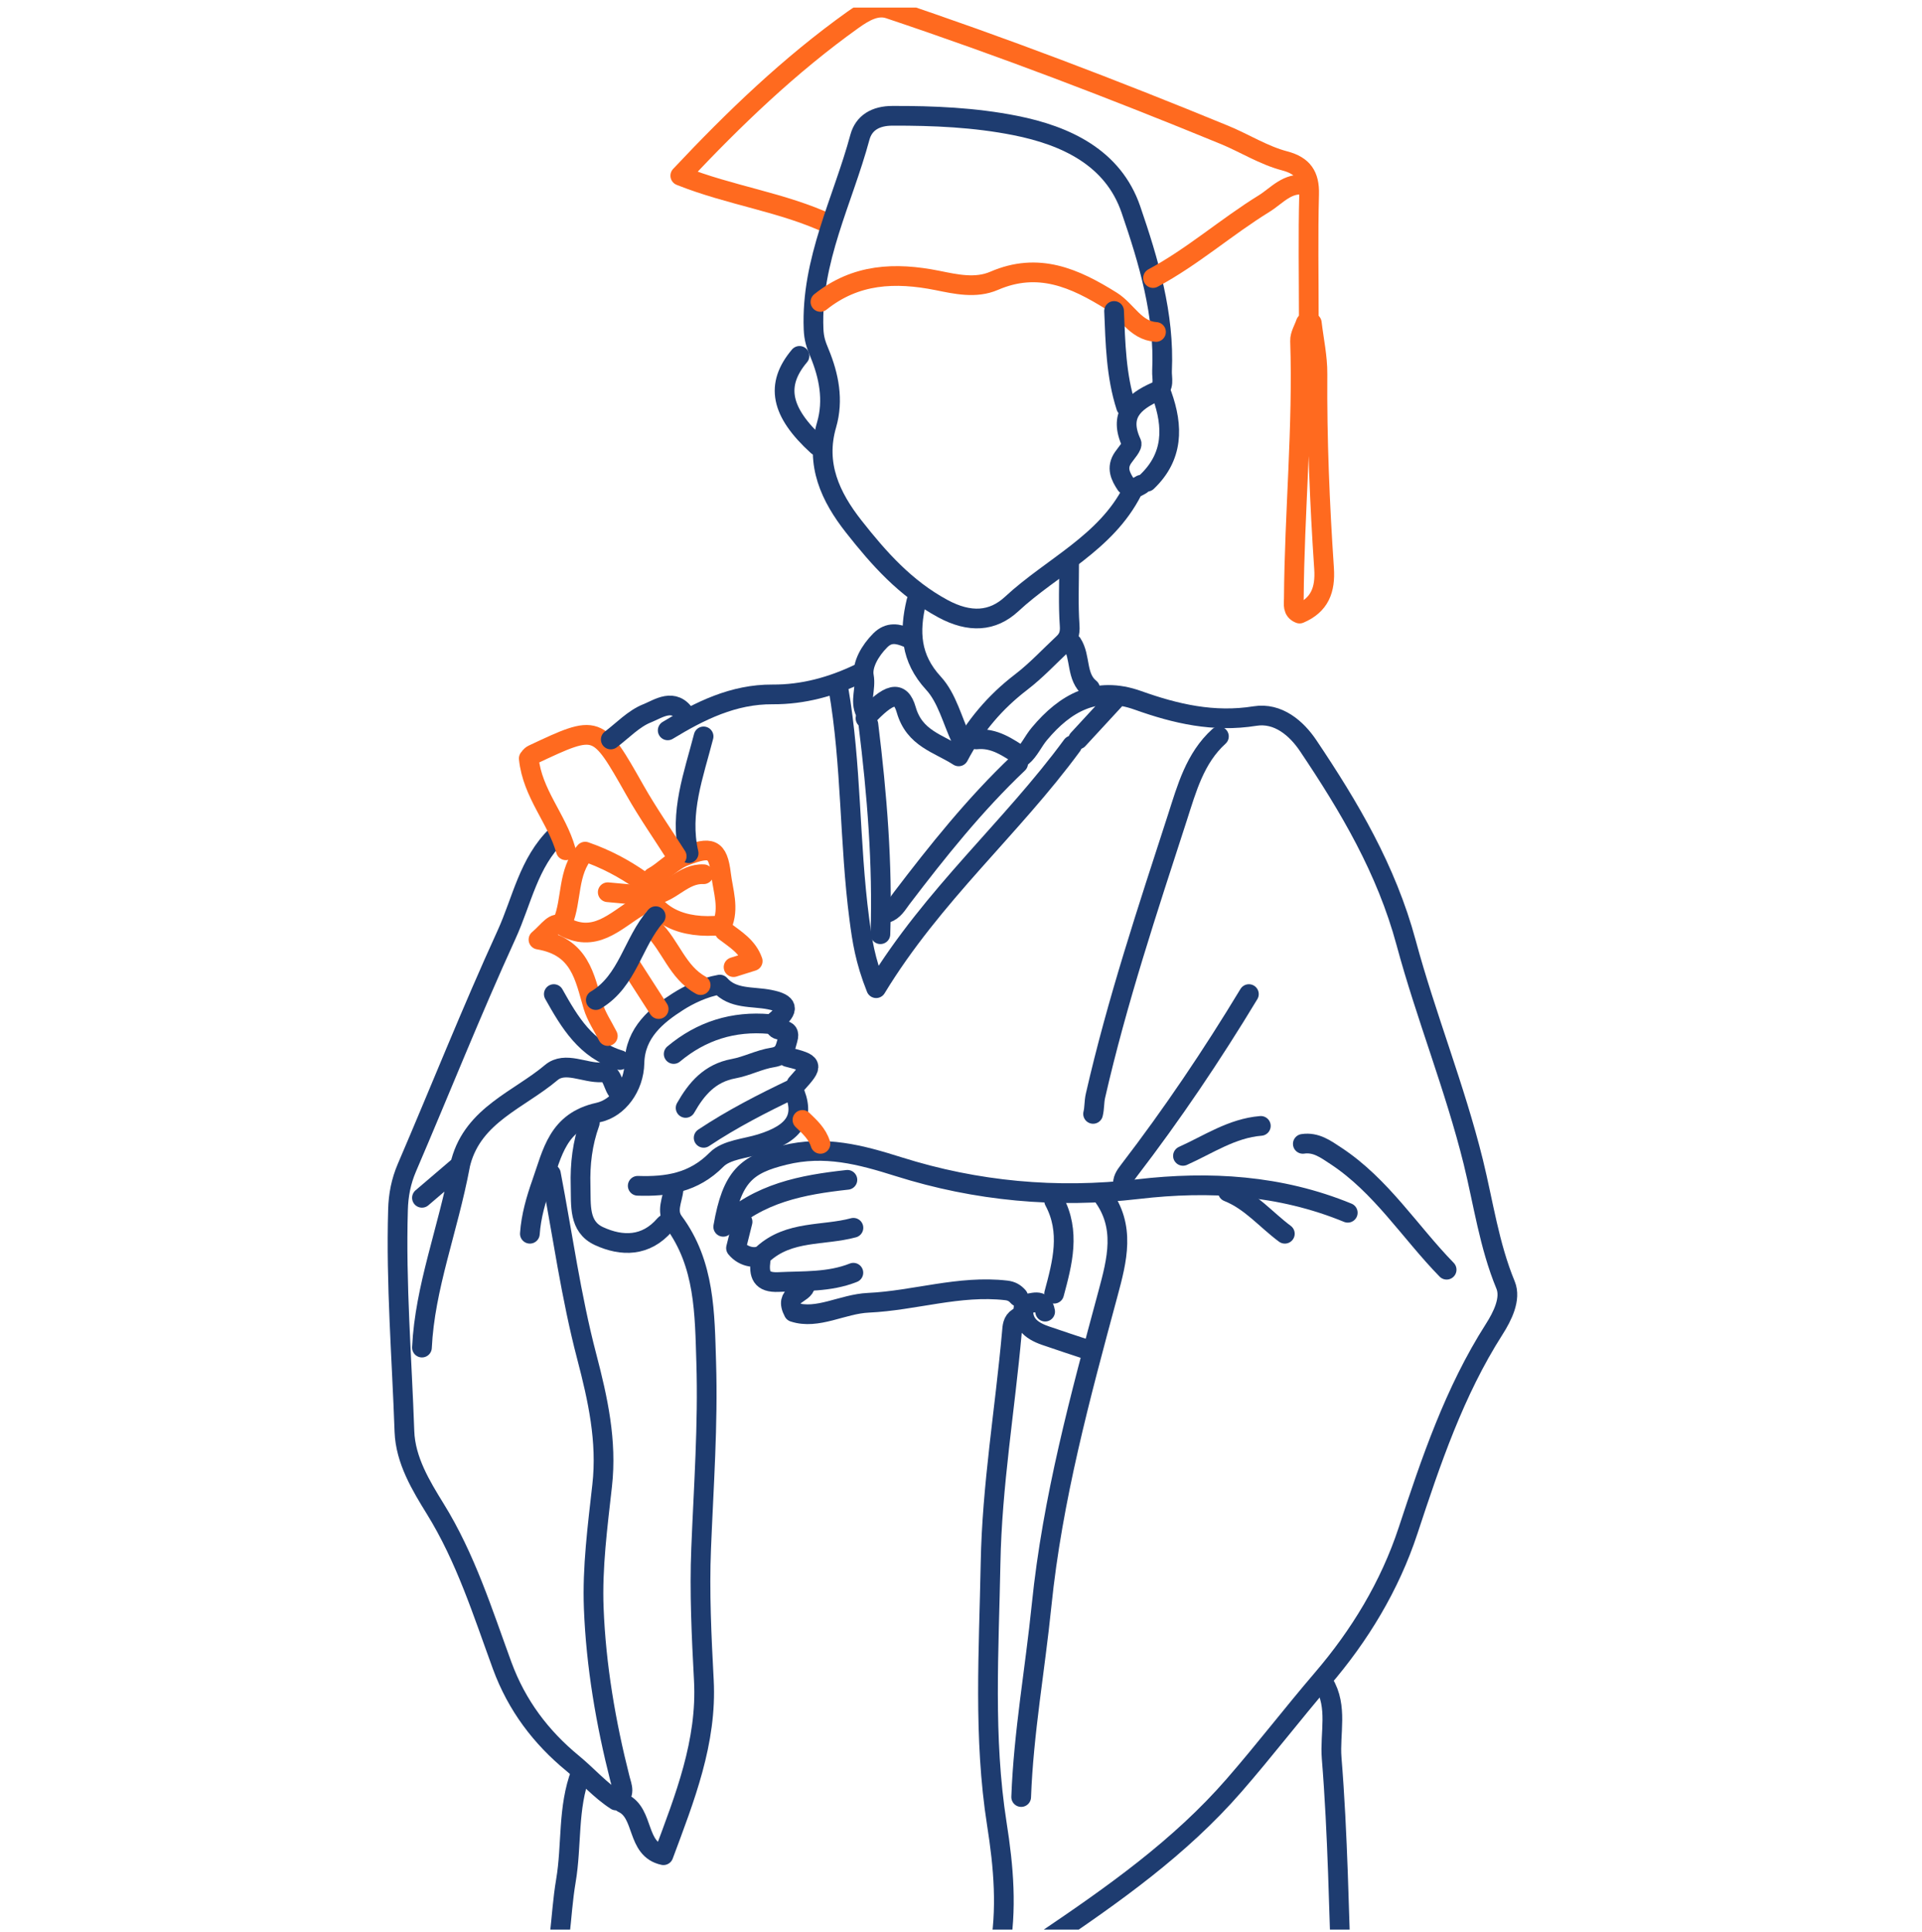 <svg width="195" height="196" viewBox="0 0 195 196" fill="none" xmlns="http://www.w3.org/2000/svg">
<g clip-path="url(#clip0_85_9669)">
<path d="M99.046 75.02C100.89 74.824 102.244 75.834 103.703 76.759C104.413 76.179 104.817 75.202 105.462 74.44C108.074 71.32 111.207 69.535 115.46 71.059C119.29 72.427 123.152 73.32 127.321 72.649C129.672 72.271 131.542 73.893 132.727 75.658C136.896 81.872 140.654 88.203 142.66 95.641C144.673 103.105 147.61 110.342 149.473 117.878C150.502 122.059 151.082 126.332 152.749 130.37C153.329 131.771 152.43 133.555 151.59 134.871C147.552 141.196 145.181 148.243 142.862 155.278C140.993 160.951 137.925 165.96 134.167 170.343C131.125 173.893 128.285 177.599 125.217 181.123C119.694 187.473 112.913 192.235 106.029 196.892C104.635 197.836 103.489 199.171 101.769 199.718C101.359 199.191 101.228 198.904 101.378 198.103C102.205 193.765 101.821 189.375 101.137 185.057C99.756 176.257 100.336 167.438 100.499 158.606C100.642 150.731 101.964 143 102.661 135.197C102.713 134.585 102.72 134.037 103.287 133.679" stroke="#1E3C70" stroke-width="2" stroke-linecap="round" stroke-linejoin="round"/>
<path d="M56.495 84.744C53.629 87.499 52.958 91.401 51.401 94.807C47.832 102.61 44.666 110.589 41.279 118.477C40.687 119.864 40.419 121.252 40.38 122.743C40.159 130.253 40.771 137.744 41.032 145.234C41.136 148.152 42.719 150.751 44.152 153.07C47.245 158.065 48.971 163.576 50.945 168.975C52.437 173.04 54.892 176.264 58.09 178.895C59.588 180.126 60.885 181.631 62.506 182.673C63.496 182.035 63.112 181.299 62.904 180.491C61.458 174.805 60.468 169.008 60.24 163.165C60.077 159.029 60.631 154.848 61.093 150.712C61.601 146.204 60.65 141.919 59.53 137.639C57.928 131.53 57.081 125.283 55.895 119.096" stroke="#1E3C70" stroke-width="2" stroke-linecap="round" stroke-linejoin="round"/>
<path d="M68.349 120.613C68.238 121.727 67.547 122.867 68.349 123.955C71.534 128.24 71.495 133.301 71.651 138.245C71.846 144.53 71.39 150.809 71.136 157.095C70.954 161.543 71.175 166.012 71.41 170.467C71.742 176.739 69.482 182.386 67.313 188.222C64.499 187.623 65.424 183.969 63.177 182.927" stroke="#1E3C70" stroke-width="2" stroke-linecap="round" stroke-linejoin="round"/>
<path d="M132.786 32.161C132.786 28.005 132.708 23.85 132.819 19.701C132.871 17.805 132.18 16.809 130.357 16.327C128.194 15.76 126.279 14.529 124.24 13.689C113.031 9.084 101.704 4.746 90.208 0.897C88.957 0.48 87.746 1.151 86.541 2.01C80.119 6.596 74.485 12.008 69.02 17.825C74.1 19.851 79.383 20.502 84.15 22.736" stroke="#FF6A1F" stroke-width="2" stroke-linecap="round" stroke-linejoin="round"/>
<path d="M114.242 49.181C113.669 48.321 113.245 47.455 113.936 46.439C114.268 45.95 114.932 45.254 114.796 44.947C113.493 42.134 114.945 40.779 117.284 39.737C118.228 39.32 117.857 38.375 117.896 37.626C118.157 31.921 116.535 26.495 114.737 21.252C112.939 16.008 108.178 13.761 103 12.732C98.903 11.918 94.728 11.736 90.546 11.749C88.833 11.749 87.641 12.459 87.244 13.924C85.511 20.353 82.268 26.41 82.541 33.373C82.58 34.383 82.789 34.969 83.154 35.842C84.091 38.115 84.593 40.59 83.864 43.098C82.698 47.097 84.248 50.406 86.619 53.421C89.172 56.665 91.855 59.694 95.659 61.752C98.382 63.224 100.714 63.074 102.648 61.276C106.745 57.479 112.197 55.095 114.887 49.8C115.03 49.513 115.473 49.383 115.779 49.181" stroke="#1E3C70" stroke-width="2" stroke-linecap="round" stroke-linejoin="round"/>
<path d="M111.813 121.219C114.242 124.43 113.324 127.856 112.412 131.249C109.605 141.664 106.778 152.06 105.677 162.859C105.019 169.346 103.847 175.781 103.606 182.321" stroke="#1E3C70" stroke-width="2" stroke-linecap="round" stroke-linejoin="round"/>
<path d="M123.667 74.713C121.231 76.921 120.404 80.008 119.459 82.933C116.437 92.266 113.33 101.587 111.142 111.175C110.999 111.807 111.051 112.412 110.901 113.012" stroke="#1E3C70" stroke-width="2" stroke-linecap="round" stroke-linejoin="round"/>
<path d="M134.31 170.766C135.763 173.163 134.903 175.859 135.105 178.373C135.737 186.15 135.834 193.966 136.134 201.769" stroke="#1E3C70" stroke-width="2" stroke-linecap="round" stroke-linejoin="round"/>
<path d="M117.284 33.679C115.18 33.542 114.347 31.53 112.783 30.546C109.006 28.182 105.326 26.56 100.864 28.488C98.995 29.296 96.975 28.833 95.106 28.455C90.814 27.596 86.808 27.771 83.239 30.631" stroke="#FF6A1F" stroke-width="2" stroke-linecap="round" stroke-linejoin="round"/>
<path d="M133.092 32.766C133.294 34.486 133.678 36.212 133.665 37.931C133.619 44.529 133.893 51.114 134.336 57.687C134.479 59.842 133.899 61.38 131.854 62.252C131.112 61.959 131.261 61.301 131.268 60.728C131.327 52.013 132.186 43.312 131.9 34.584C131.88 33.984 132.278 33.365 132.479 32.76" stroke="#FF6A1F" stroke-width="2" stroke-linecap="round" stroke-linejoin="round"/>
<path d="M85.062 69.848C86.411 77.592 86.163 85.48 87.186 93.257C87.459 95.341 87.759 97.419 88.892 100.259C94.644 90.795 102.635 83.995 108.771 75.625" stroke="#1E3C70" stroke-width="2" stroke-linecap="round" stroke-linejoin="round"/>
<path d="M81.721 130.338C81.571 131.374 79.5 131.204 80.516 133.119C82.939 133.92 85.466 132.292 88.104 132.175C92.781 131.96 97.333 130.37 102.088 130.918C102.642 130.983 102.974 131.191 103.3 131.556" stroke="#1E3C70" stroke-width="2" stroke-linecap="round" stroke-linejoin="round"/>
<path d="M85.974 119.701C81.415 120.202 76.959 121.023 73.377 124.468C74.269 119.323 75.748 118.131 79.571 117.193C83.688 116.183 87.277 117.141 91.178 118.372C99.04 120.853 107.182 121.616 115.467 120.645C122.709 119.798 129.881 120.222 136.739 123.042" stroke="#1E3C70" stroke-width="2" stroke-linecap="round" stroke-linejoin="round"/>
<path d="M58.924 179.885C57.576 183.415 58.032 187.193 57.413 190.827C56.794 194.475 56.957 198.246 55.583 201.77" stroke="#1E3C70" stroke-width="2" stroke-linecap="round" stroke-linejoin="round"/>
<path d="M59.836 113.924C59.087 115.989 58.839 118.112 58.904 120.307C58.956 122.254 58.689 124.456 60.774 125.413C63.099 126.482 65.535 126.488 67.443 124.267C67.58 124.111 67.841 124.059 68.043 123.954" stroke="#1E3C70" stroke-width="2" stroke-linecap="round" stroke-linejoin="round"/>
<path d="M126.709 100.857C122.97 107.045 118.932 113.037 114.529 118.776C114.145 119.277 113.852 119.688 113.943 120.313" stroke="#1E3C70" stroke-width="2" stroke-linecap="round" stroke-linejoin="round"/>
<path d="M88.104 73.502C88.977 80.569 89.556 87.649 89.322 94.781" stroke="#1E3C70" stroke-width="2" stroke-linecap="round" stroke-linejoin="round"/>
<path d="M62.572 110.581C62.135 109.917 62.083 108.738 61.054 108.797C59.322 108.894 57.341 107.637 55.934 108.816C52.652 111.584 48.066 113.096 46.764 117.87" stroke="#1E3C70" stroke-width="2" stroke-linecap="round" stroke-linejoin="round"/>
<path d="M42.81 121.526C43.904 120.588 44.998 119.656 46.685 118.217C45.435 124.841 43.103 130.592 42.81 136.721" stroke="#1E3C70" stroke-width="2" stroke-linecap="round" stroke-linejoin="round"/>
<path d="M78.68 103.592C80.054 102.433 80.041 101.808 78.08 101.417C76.335 101.071 74.348 101.397 73.032 99.893C71.391 100.179 69.834 100.948 68.76 101.638C66.669 102.973 64.435 104.752 64.37 107.845C64.317 110.307 62.715 112.424 60.715 112.867C56.58 113.773 56.045 116.971 54.971 120.006C54.378 121.686 53.883 123.386 53.759 125.171" stroke="#1E3C70" stroke-width="2" stroke-linecap="round" stroke-linejoin="round"/>
<path d="M103.3 77.447C98.903 81.622 95.132 86.338 91.472 91.145C91.016 91.751 90.683 92.389 89.921 92.643" stroke="#1E3C70" stroke-width="2" stroke-linecap="round" stroke-linejoin="round"/>
<path d="M132.486 18.783C130.656 18.425 129.542 19.858 128.259 20.652C124.41 23.023 120.997 26.058 116.984 28.208" stroke="#FF6A1F" stroke-width="2" stroke-linecap="round" stroke-linejoin="round"/>
<path d="M146.77 128.82C143.018 124.97 140.126 120.287 135.528 117.265C134.499 116.588 133.515 115.852 132.18 116.053" stroke="#1E3C70" stroke-width="2" stroke-linecap="round" stroke-linejoin="round"/>
<path d="M87.192 68.33C84.405 69.665 81.487 70.473 78.38 70.453C74.406 70.427 71.02 72.108 67.743 74.101" stroke="#1E3C70" stroke-width="2" stroke-linecap="round" stroke-linejoin="round"/>
<path d="M66.219 89.003C67.385 88.372 68.219 87.323 69.541 86.828C72.127 85.857 72.83 86.02 73.156 88.71C73.358 90.397 74.009 92.149 73.26 93.869C69.156 94.299 66.349 92.898 65.307 89.922" stroke="#FF6A1F" stroke-width="2" stroke-linecap="round" stroke-linejoin="round"/>
<path d="M65.001 89.303C63.308 88.124 61.517 87.153 59.367 86.404C57.543 88.489 58.051 91.283 57.1 93.562" stroke="#FF6A1F" stroke-width="2" stroke-linecap="round" stroke-linejoin="round"/>
<path d="M108.471 57.082C108.471 59.212 108.374 61.342 108.523 63.459C108.582 64.279 108.393 64.794 107.866 65.282C106.452 66.605 105.123 68.038 103.593 69.21C100.961 71.229 98.871 73.672 97.262 76.739C95.171 75.398 92.781 74.935 91.94 72.004C91.361 69.992 90.208 70.278 87.811 72.877" stroke="#1E3C70" stroke-width="2" stroke-linecap="round" stroke-linejoin="round"/>
<path d="M78.679 104.199C78.875 104.811 80.308 104.102 79.923 105.424C79.663 106.31 79.617 107.098 78.386 107.287C77.038 107.495 75.768 108.179 74.419 108.426C72.023 108.869 70.668 110.452 69.561 112.406" stroke="#1E3C70" stroke-width="2" stroke-linecap="round" stroke-linejoin="round"/>
<path d="M71.384 74.713C70.387 78.601 68.915 82.431 69.866 86.567" stroke="#1E3C70" stroke-width="2" stroke-linecap="round" stroke-linejoin="round"/>
<path d="M57.406 86.267C56.501 83.05 54.013 80.516 53.648 76.953C53.661 76.94 53.824 76.667 54.071 76.549C60.663 73.449 60.624 73.475 64.421 80.177C65.724 82.477 67.241 84.645 68.655 86.873" stroke="#FF6A1F" stroke-width="2" stroke-linecap="round" stroke-linejoin="round"/>
<path d="M106.036 133.074C105.769 131.582 104.707 132.312 103.912 132.279C103.508 134.116 104.537 134.976 106.036 135.497C107.547 136.024 109.071 136.513 110.595 137.021" stroke="#1E3C70" stroke-width="2" stroke-linecap="round" stroke-linejoin="round"/>
<path d="M64.702 120.307C67.685 120.404 70.375 120 72.694 117.656C73.697 116.64 75.638 116.529 77.168 116.053C80.712 114.966 81.76 113.272 80.457 110.465C77.338 111.95 74.27 113.526 71.391 115.441" stroke="#1E3C70" stroke-width="2" stroke-linecap="round" stroke-linejoin="round"/>
<path d="M92.969 61.035C92.246 64.064 92.351 66.76 94.709 69.32C96.089 70.818 96.617 73.091 97.529 75.019" stroke="#1E3C70" stroke-width="2" stroke-linecap="round" stroke-linejoin="round"/>
<path d="M113.031 31.549C113.168 34.825 113.227 38.108 114.249 41.273" stroke="#1E3C70" stroke-width="2" stroke-linecap="round" stroke-linejoin="round"/>
<path d="M78.073 103.894C74.413 103.568 71.169 104.577 68.349 106.935" stroke="#1E3C70" stroke-width="2" stroke-linecap="round" stroke-linejoin="round"/>
<path d="M106.947 121.83C108.634 124.97 107.794 128.109 106.947 131.255" stroke="#1E3C70" stroke-width="2" stroke-linecap="round" stroke-linejoin="round"/>
<path d="M81.115 36.107C78.633 39.051 79.18 41.8 82.939 45.226" stroke="#1E3C70" stroke-width="2" stroke-linecap="round" stroke-linejoin="round"/>
<path d="M86.586 124.567C83.525 125.394 80.079 124.808 77.409 127.237C76.862 127.739 75.481 127.628 74.673 126.625C74.888 125.772 75.11 124.866 75.338 123.961" stroke="#1E3C70" stroke-width="2" stroke-linecap="round" stroke-linejoin="round"/>
<path d="M117.89 40.062C119.043 43.287 119.056 46.315 116.372 48.875" stroke="#1E3C70" stroke-width="2" stroke-linecap="round" stroke-linejoin="round"/>
<path d="M56.188 100.857C57.791 103.71 59.445 106.518 62.878 107.547" stroke="#1E3C70" stroke-width="2" stroke-linecap="round" stroke-linejoin="round"/>
<path d="M127.92 114.23C124.989 114.465 122.599 116.119 120.02 117.272" stroke="#1E3C70" stroke-width="2" stroke-linecap="round" stroke-linejoin="round"/>
<path d="M69.561 72.59C68.382 70.727 66.805 71.913 65.646 72.375C64.285 72.916 63.177 74.114 61.966 75.026" stroke="#1E3C70" stroke-width="2" stroke-linecap="round" stroke-linejoin="round"/>
<path d="M64.702 92.039C62.363 93.459 60.299 95.791 57.074 93.908C56.221 93.407 55.713 94.416 54.632 95.328C58.879 96.032 59.315 99.165 60.175 102.063C60.494 103.131 61.158 104.102 61.666 105.111" stroke="#FF6A1F" stroke-width="2" stroke-linecap="round" stroke-linejoin="round"/>
<path d="M66.219 94.168C68.037 95.927 68.72 98.643 71.085 99.945" stroke="#FF6A1F" stroke-width="2" stroke-linecap="round" stroke-linejoin="round"/>
<path d="M77.162 127.908C76.986 129.289 77.227 130.155 78.985 130.071C81.552 129.947 84.131 130.103 86.58 129.126" stroke="#1E3C70" stroke-width="2" stroke-linecap="round" stroke-linejoin="round"/>
<path d="M92.058 64.682C91.087 64.285 90.195 64.083 89.309 64.969C88.273 66.004 87.44 67.463 87.648 68.603C87.883 69.873 87.212 71.104 87.805 72.277" stroke="#1E3C70" stroke-width="2" stroke-linecap="round" stroke-linejoin="round"/>
<path d="M124.579 120.918C126.878 121.83 128.435 123.745 130.356 125.171" stroke="#1E3C70" stroke-width="2" stroke-linecap="round" stroke-linejoin="round"/>
<path d="M71.384 88.697C69.333 88.599 68.121 90.56 66.219 90.827" stroke="#FF6A1F" stroke-width="2" stroke-linecap="round" stroke-linejoin="round"/>
<path d="M74.426 98.122C75.038 97.927 75.65 97.738 76.367 97.51C75.852 96.044 74.621 95.315 73.514 94.475" stroke="#FF6A1F" stroke-width="2" stroke-linecap="round" stroke-linejoin="round"/>
<path d="M108.771 65.287C109.683 66.688 109.135 68.668 110.594 69.847" stroke="#1E3C70" stroke-width="2" stroke-linecap="round" stroke-linejoin="round"/>
<path d="M64.089 98.121C65.001 99.541 65.913 100.961 66.825 102.374" stroke="#FF6A1F" stroke-width="2" stroke-linecap="round" stroke-linejoin="round"/>
<path d="M66.525 92.951C64.2 95.576 63.724 99.523 60.448 101.464" stroke="#1E3C70" stroke-width="2" stroke-linecap="round" stroke-linejoin="round"/>
<path d="M113.031 71.064C111.813 72.38 110.601 73.696 109.383 75.018" stroke="#1E3C70" stroke-width="2" stroke-linecap="round" stroke-linejoin="round"/>
<path d="M65.001 90.828C63.888 90.723 62.774 90.626 61.66 90.522" stroke="#FF6A1F" stroke-width="2" stroke-linecap="round" stroke-linejoin="round"/>
<path d="M80.809 109.976C82.574 108.015 82.542 107.911 79.897 107.24" stroke="#1E3C70" stroke-width="2" stroke-linecap="round" stroke-linejoin="round"/>
<path d="M81.414 113.623C82.157 114.333 82.919 115.03 83.238 116.053" stroke="#FF6A1F" stroke-width="2" stroke-linecap="round" stroke-linejoin="round"/>
</g>
<defs>
<clipPath id="clip0_85_9669">
<rect y="0.77" width="195" height="195" rx="8" fill="white"/>
</clipPath>
</defs>
</svg>
